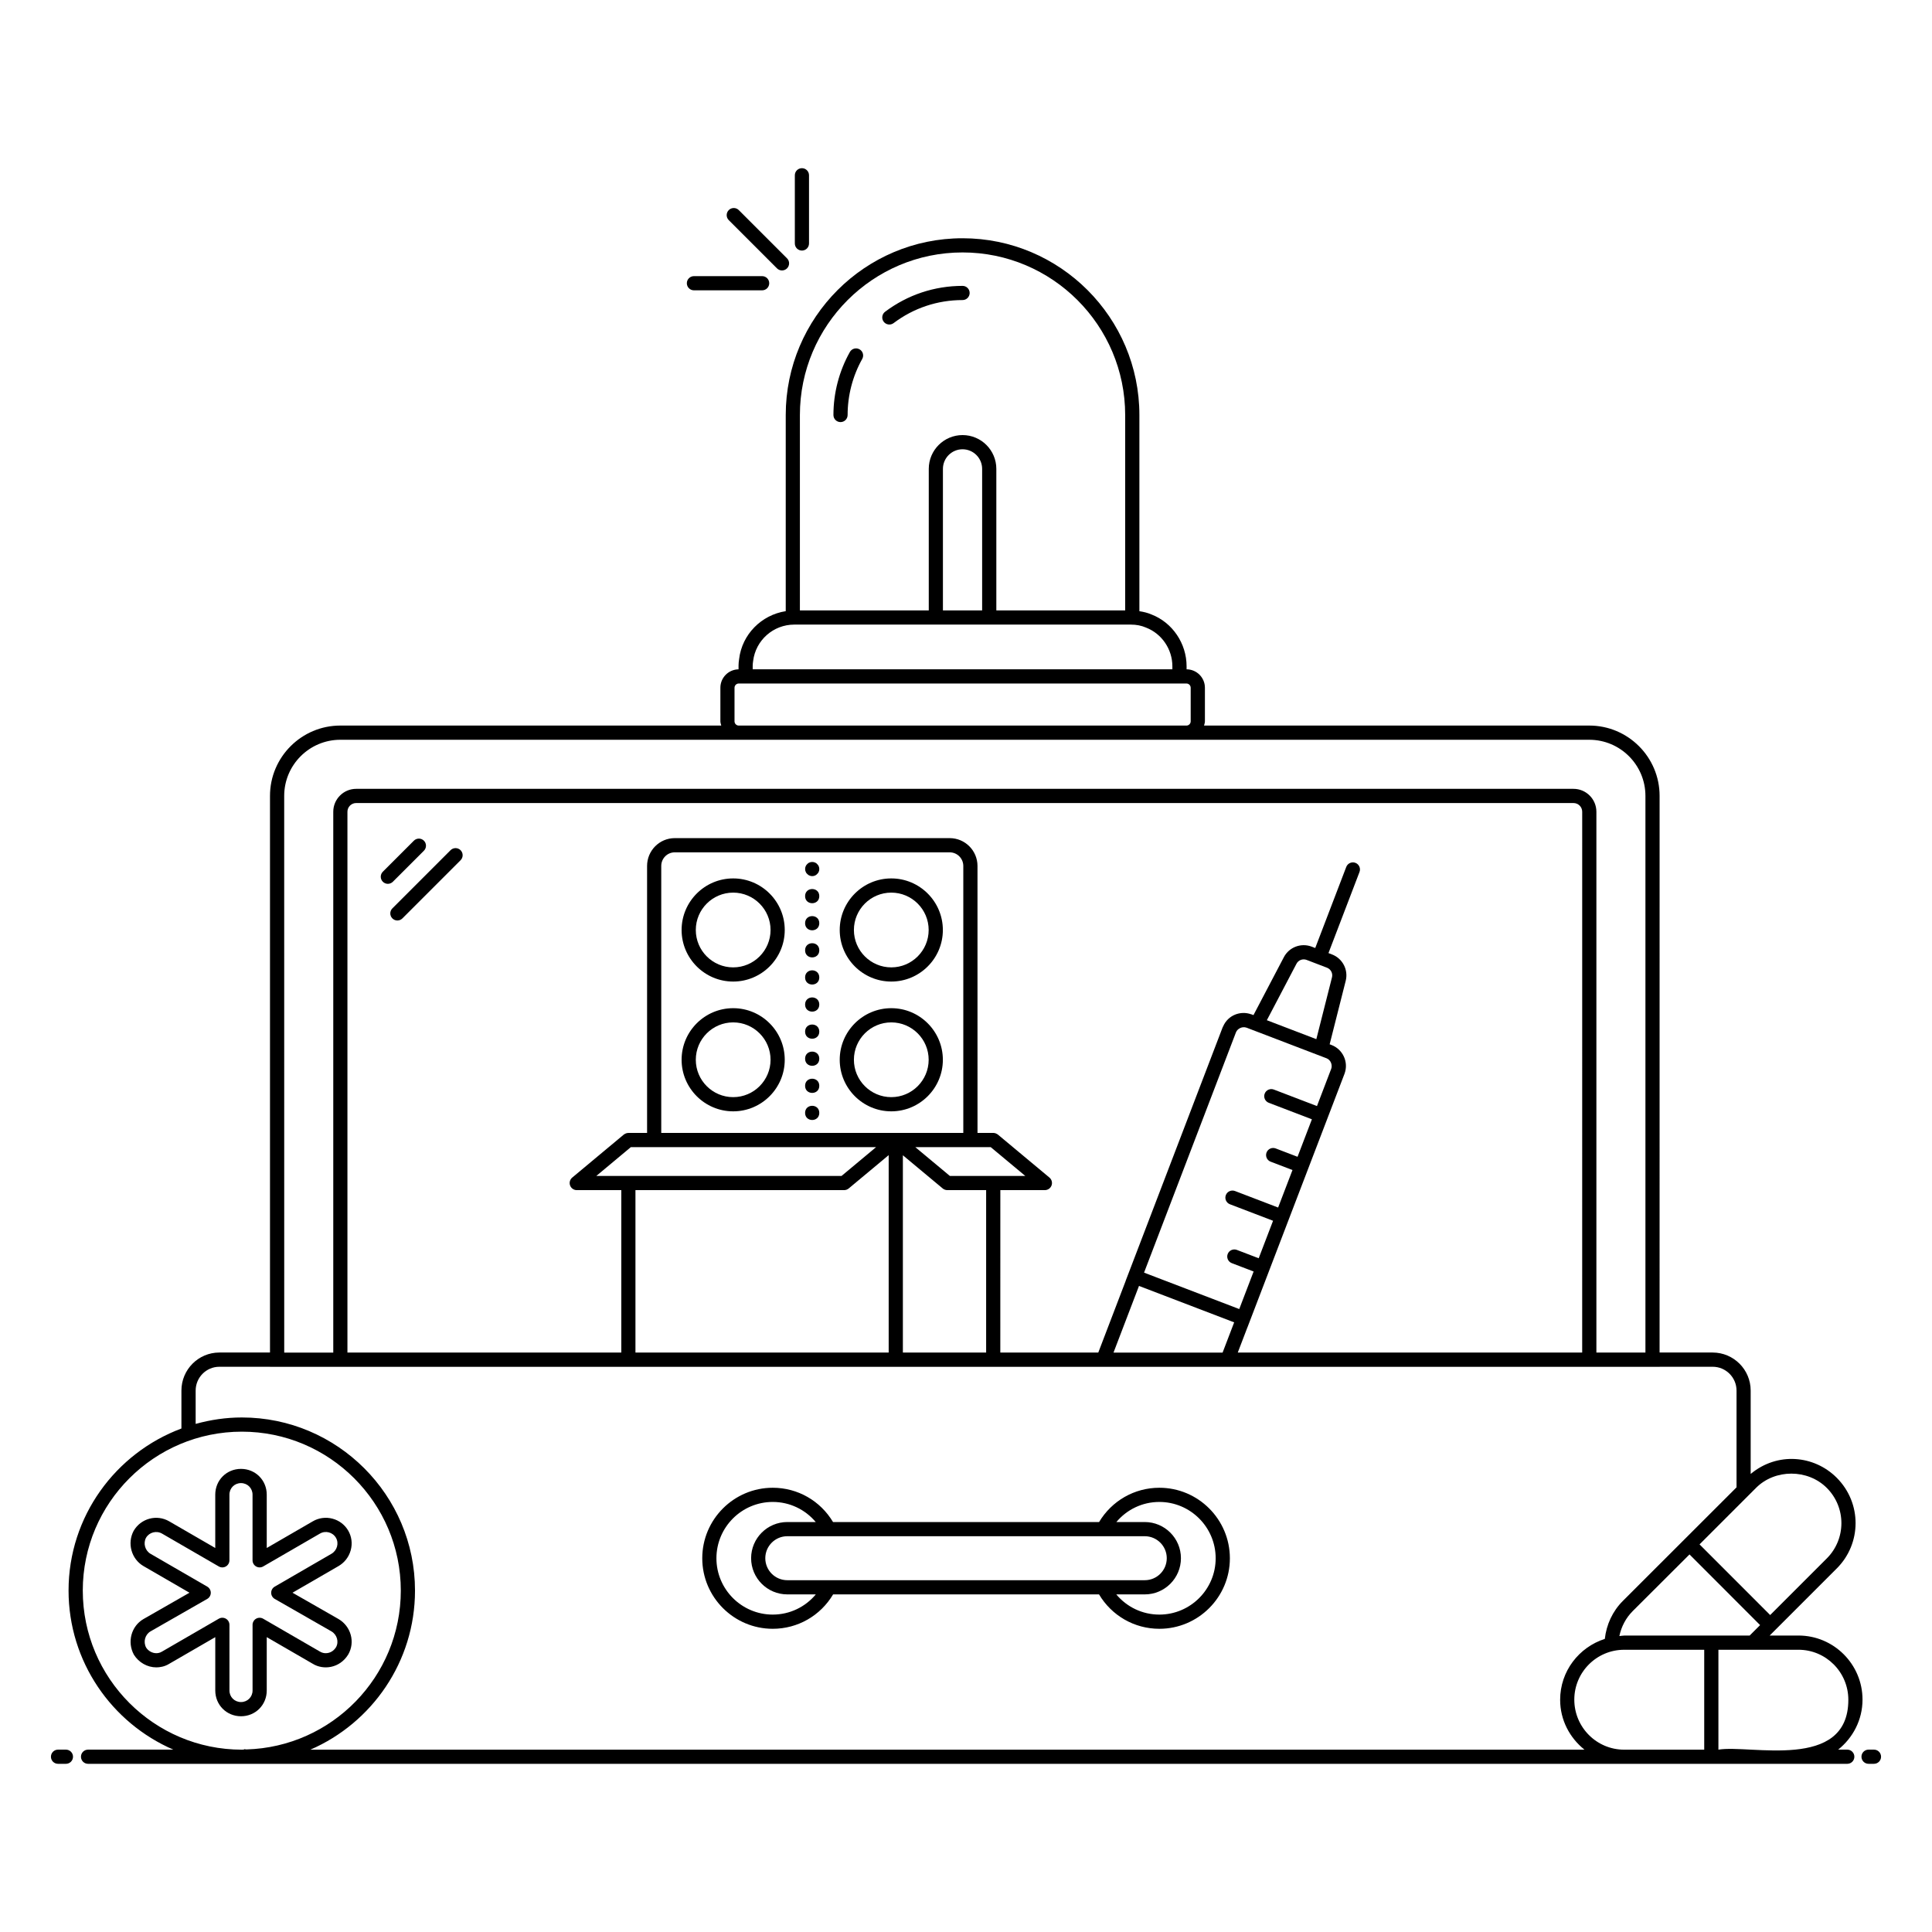 <?xml version="1.0" encoding="UTF-8"?>
<!-- Uploaded to: SVG Find, www.svgrepo.com, Generator: SVG Find Mixer Tools -->
<svg fill="#000000" width="800px" height="800px" version="1.1" viewBox="144 144 512 512" xmlns="http://www.w3.org/2000/svg">
 <g>
  <path d="m159.38 611.43h2.09c1.039 0 1.879-0.84 1.879-1.879 0-1.039-0.84-1.879-1.879-1.879h-2.09c-1.039 0-1.879 0.84-1.879 1.879-0.004 1.039 0.84 1.879 1.879 1.879z"/>
  <path d="m640.62 607.67h-1.434c-1.039 0-1.879 0.84-1.879 1.879 0 1.039 0.84 1.879 1.879 1.879h1.434c1.039 0 1.879-0.84 1.879-1.879 0-1.039-0.84-1.879-1.879-1.879z"/>
  <path d="m361.12 388.66c0 2.504-3.762 2.504-3.762 0 0-2.508 3.762-2.508 3.762 0"/>
  <path d="m361.12 417.39c0 2.508-3.762 2.508-3.762 0 0-2.504 3.762-2.504 3.762 0"/>
  <path d="m361.12 381.48c0 2.508-3.762 2.508-3.762 0 0-2.504 3.762-2.504 3.762 0"/>
  <path d="m361.12 438.93c0 2.504-3.762 2.504-3.762 0 0-2.508 3.762-2.508 3.762 0"/>
  <path d="m361.12 424.57c0 2.508-3.762 2.508-3.762 0 0-2.508 3.762-2.508 3.762 0"/>
  <path d="m361.12 431.75c0 2.508-3.762 2.508-3.762 0s3.762-2.508 3.762 0"/>
  <path d="m361.12 395.84c0 2.508-3.762 2.508-3.762 0 0-2.504 3.762-2.504 3.762 0"/>
  <path d="m361.12 410.21c0 2.508-3.762 2.508-3.762 0 0-2.508 3.762-2.508 3.762 0"/>
  <path d="m361.12 403.03c0 2.508-3.762 2.508-3.762 0 0-2.508 3.762-2.508 3.762 0"/>
  <path d="m359.96 372.57c-0.453-0.188-0.977-0.188-1.43 0-0.223 0.074-0.449 0.227-0.602 0.414-0.375 0.336-0.562 0.828-0.562 1.316 0 0.262 0.035 0.488 0.148 0.715 0.074 0.227 0.227 0.453 0.414 0.602 0.152 0.188 0.375 0.336 0.602 0.414 0.227 0.113 0.488 0.152 0.715 0.152 0.488 0 0.977-0.188 1.312-0.562 0.375-0.34 0.566-0.828 0.566-1.316 0-0.488-0.188-0.977-0.566-1.316-0.148-0.191-0.371-0.34-0.598-0.418z"/>
  <path d="m338.3 376.79c-7.535 0-13.668 6.133-13.668 13.668s6.133 13.664 13.668 13.664 13.664-6.129 13.664-13.664c0.004-7.535-6.125-13.668-13.664-13.668zm0 23.574c-5.465 0-9.906-4.445-9.906-9.906 0-5.465 4.445-9.906 9.906-9.906s9.906 4.445 9.906 9.906-4.441 9.906-9.906 9.906z"/>
  <path d="m338.3 411.18c-7.535 0-13.668 6.133-13.668 13.668s6.133 13.668 13.668 13.668 13.664-6.133 13.664-13.668c0.004-7.539-6.125-13.668-13.664-13.668zm0 23.574c-5.465 0-9.906-4.445-9.906-9.906 0-5.465 4.445-9.906 9.906-9.906s9.906 4.445 9.906 9.906c0 5.461-4.441 9.906-9.906 9.906z"/>
  <path d="m380.2 376.79c-7.535 0-13.664 6.133-13.664 13.668s6.129 13.664 13.664 13.664c7.535 0 13.668-6.129 13.668-13.664-0.004-7.535-6.133-13.668-13.668-13.668zm0 23.574c-5.461 0-9.906-4.445-9.906-9.906 0-5.465 4.445-9.906 9.906-9.906 5.465 0 9.906 4.445 9.906 9.906s-4.445 9.906-9.906 9.906z"/>
  <path d="m380.2 411.18c-7.535 0-13.664 6.133-13.664 13.668s6.129 13.668 13.664 13.668c7.535 0 13.668-6.133 13.668-13.668-0.004-7.539-6.133-13.668-13.668-13.668zm0 23.574c-5.461 0-9.906-4.445-9.906-9.906 0-5.465 4.445-9.906 9.906-9.906 5.465 0 9.906 4.445 9.906 9.906 0 5.461-4.445 9.906-9.906 9.906z"/>
  <path d="m451.24 538.27c-6.621 0-12.613 3.469-15.973 9.086h-70.504c-3.359-5.617-9.348-9.086-15.973-9.086-10.301 0-18.684 8.383-18.684 18.688s8.383 18.688 18.684 18.688c6.633 0 12.637-3.481 15.992-9.113h70.473c3.356 5.633 9.355 9.113 15.988 9.113 10.305 0 18.688-8.383 18.688-18.688-0.004-10.305-8.387-18.688-18.691-18.688zm-98.602 24.5c-3.211 0-5.828-2.613-5.828-5.828 0-3.211 2.613-5.828 5.828-5.828h11.121c0.043 0 0.086 0.004 0.129 0h72.25c0.047 0.004 0.09 0 0.137 0h11.102c3.211 0 5.828 2.613 5.828 5.828s-2.613 5.828-5.828 5.828zm-3.852 9.113c-8.23 0-14.926-6.695-14.926-14.926s6.695-14.926 14.926-14.926c4.481 0 8.598 1.996 11.391 5.324h-7.539c-5.285 0-9.586 4.301-9.586 9.586 0 5.289 4.301 9.59 9.586 9.59h7.559c-2.789 3.344-6.914 5.352-11.41 5.352zm102.45 0c-4.492 0-8.621-2.008-11.41-5.352h7.547c5.285 0 9.586-4.301 9.586-9.59 0-5.285-4.301-9.586-9.586-9.586h-7.523c2.789-3.332 6.906-5.324 11.387-5.324 8.23 0 14.926 6.695 14.926 14.926 0.004 8.227-6.695 14.926-14.926 14.926z"/>
  <path d="m630.74 535.61c-5.973-5.977-15.719-6.887-22.793-1v-22.098c0-5.559-4.519-10.078-10.078-10.078h-14.062l0.004-147.52c0-10.273-8.359-18.633-18.637-18.633h-102.09c0.09-0.371 0.23-0.73 0.23-1.129v-8.898c0-2.684-2.176-4.863-4.856-4.879v-0.805c0-6.066-3.766-11.594-9.293-13.723-0.992-0.438-2.082-0.699-3.215-0.871v-51.977c0-25.84-21.02-46.859-46.859-46.859-25.844-0.008-46.863 21.016-46.863 46.852v51.973c-6.43 0.996-11.578 6.129-12.355 12.691-0.207 1.246-0.141 2.246-0.152 2.723-2.66 0.039-4.812 2.203-4.812 4.871v8.898c0 0.398 0.137 0.758 0.23 1.129l-100.95 0.004c-10.273 0-18.637 8.359-18.637 18.633v147.52h-13.434c-5.535 0-10.039 4.519-10.039 10.078v10.055c-17.438 6.512-29.91 23.277-29.91 42.941 0 18.871 11.449 35.105 27.762 42.16l-22.594 0.004c-1.039 0-1.879 0.84-1.879 1.879 0 1.039 0.84 1.879 1.879 1.879h466.21c1.039 0 1.879-0.84 1.879-1.879 0-1.039-0.84-1.879-1.879-1.879h-2.418c3.902-3.117 6.457-7.867 6.457-13.262 0-9.359-7.613-16.977-16.977-16.977h-7.625l17.789-17.789c6.59-6.586 6.688-17.316-0.035-24.035zm-274.76-281.61c0-23.766 19.336-43.102 43.102-43.102 23.766 0 43.102 19.336 43.102 43.102v51.762h-34.145v-37.508c0-4.938-4.016-8.953-8.953-8.953s-8.953 4.016-8.953 8.953v37.508l-34.152 0.004zm37.906 51.766v-37.508c0-2.863 2.328-5.195 5.195-5.195 2.863 0 5.195 2.328 5.195 5.195v37.508zm-50.301 13.43c0.656-5.512 5.34-9.672 10.895-9.672 16.156 0.016 88.699 0 89.203 0 1.473 0 2.805 0.258 4.039 0.801 4.168 1.609 6.969 5.727 6.969 10.25v0.801h-111.22c0.012-0.66-0.047-1.203 0.113-2.18zm-4.93 7.066c0-0.621 0.504-1.125 1.125-1.125h118.64c0.617 0 1.125 0.504 1.125 1.125v8.898c0 0.621-0.504 1.125-1.125 1.125h-118.64c-0.617 0-1.125-0.504-1.125-1.125zm-119.34 28.66c0-8.199 6.672-14.875 14.875-14.875h330.99c8.203 0 14.875 6.672 14.875 14.875v147.52h-12.996v-143.32c0-3.348-2.723-6.07-6.066-6.07h-322.61c-3.344 0-6.066 2.723-6.066 6.07v143.33h-12.996zm343.98 147.52h-91.273l2.551-6.668 0.008 0.004c2.641-6.898-9.543 24.93 25.719-67.195 1.18-3.144-0.465-6.512-3.422-7.641l-0.508-0.195 4.258-16.824c0.734-2.91-0.824-5.91-3.625-6.984l-0.945-0.363 8.223-21.488c0.371-0.969-0.113-2.055-1.082-2.426-0.957-0.367-2.055 0.113-2.426 1.082l-8.223 21.488-0.949-0.363c-2.797-1.059-5.965 0.125-7.359 2.781l-8.059 15.363-0.508-0.195c-0.039-0.016-0.082-0.016-0.125-0.027-2.742-0.984-6.098 0.164-7.418 3.234-0.035 0.082-0.082 0.121-0.113 0.207-35.242 92.125-23.07 60.301-25.707 67.195l0.012 0.004-7.269 19.008h-25.965l0.008-43.047h11.805c0.793 0 1.496-0.496 1.77-1.238 0.27-0.746 0.043-1.578-0.562-2.086l-13.664-11.395c-0.133-0.109-0.289-0.184-0.445-0.254-0.02-0.008-0.039-0.023-0.059-0.035-0.223-0.09-0.457-0.148-0.703-0.148h-4.191l-0.004-70.75c0-4.066-3.305-7.371-7.367-7.371h-72.863c-4.043 0-7.332 3.305-7.332 7.371v70.758h-4.973c-0.242 0-0.477 0.055-0.695 0.145-0.039 0.016-0.074 0.043-0.109 0.062-0.137 0.066-0.277 0.129-0.395 0.227l-13.668 11.395c-0.609 0.508-0.832 1.34-0.562 2.086 0.27 0.742 0.977 1.238 1.77 1.238h11.801v43.051l-72.578-0.004v-143.32c0-1.273 1.035-2.309 2.309-2.309h322.61c1.273 0 2.309 1.035 2.309 2.309zm-164.01-58.203h-80.047v-70.754c0-1.992 1.602-3.609 3.574-3.609h72.863c1.988 0 3.609 1.621 3.609 3.609zm-5.453 14.719c0.336 0.281 0.766 0.434 1.203 0.434h10.301v43.051h-22.066v-52.289zm1.887-3.324-9.156-7.633h19.992l9.156 7.633zm-84.535-7.633h64.992l-9.156 7.633h-64.988zm56.52 11.391c0.441 0 0.867-0.152 1.203-0.434l10.602-8.836v52.324l-67.109-0.004v-43.051zm103.84-41.809c0.375-0.977 1.656-1.637 2.742-1.254 0.016 0.004 0.031 0.004 0.047 0.008 0.391 0.148 22.602 8.652 21.211 8.117 1.164 0.445 1.602 1.848 1.242 2.789l-3.777 9.875-11.43-4.375c-0.965-0.367-2.055 0.113-2.426 1.082s0.113 2.055 1.082 2.426l11.43 4.375c-0.145 0.379-4.043 10.562-3.801 9.938l-5.793-2.215c-0.977-0.367-2.055 0.113-2.426 1.082-0.371 0.969 0.113 2.055 1.082 2.426l5.793 2.215-3.805 9.938-11.43-4.375c-0.965-0.367-2.055 0.113-2.426 1.082s0.113 2.055 1.082 2.426l11.43 4.375-3.805 9.938-5.789-2.215c-0.961-0.363-2.055 0.113-2.426 1.082-0.371 0.969 0.113 2.055 1.082 2.426l5.789 2.215-3.809 9.953-25.227-9.652c2.496-6.527-9.043 23.633 24.355-63.68zm-0.477 76.852-3.066 8.012h-28.91l6.754-17.664zm24.598-93.984c1.023 0.395 1.59 1.488 1.324 2.551l-4.148 16.383-13.113-5.019 7.852-14.965c0.508-0.973 1.668-1.406 2.688-1.016zm-329.73 165.07c0-23.223 18.914-42.117 42.16-42.117 23.227 0 42.121 18.895 42.121 42.117 0 22.844-18.254 41.457-40.922 42.098l-0.566-0.07-0.109 0.105c-0.176 0.004-0.348 0.027-0.523 0.027-23.246 0-42.16-18.914-42.16-42.16zm60.305 42.16c16.297-7.055 27.738-23.289 27.738-42.16 0-25.297-20.582-45.879-45.879-45.879-4.246 0-8.344 0.625-12.25 1.707v-8.828c0-3.484 2.816-6.316 6.277-6.316h13.434v0.016h368.26v-0.016h14.062c3.484 0 6.316 2.836 6.316 6.316v25.641c-3.082 3.078 11.16-11.148-30.129 30.102-2.731 2.731-4.352 6.273-4.777 10.059-6.84 2.191-11.84 8.543-11.84 16.141 0 5.367 2.551 10.102 6.453 13.215zm348.18 0c-7.289 0-13.215-5.93-13.215-13.262 0-7.289 5.93-13.215 13.215-13.215h21.215v26.477h-21.215zm59.406-13.219c0 19.031-26.145 11.789-34.43 13.215v-26.477h21.215c7.289 0.004 13.215 5.93 13.215 13.262zm-59.406-17.02c-0.434 0-0.844 0.098-1.27 0.129 0.512-2.5 1.727-4.809 3.566-6.648l15.02-14.984c0.375 0.375 19.953 19.977 18.707 18.727l-2.773 2.777h-33.25zm38.691-5.441c-0.375-0.375-19.965-19.977-18.715-18.727 0.379-0.379 13.406-13.406 13.027-13.027l1.969-1.969c4.992-4.996 13.664-5.023 18.723 0.031 5.164 5.164 5.168 13.523 0 18.691z"/>
  <path d="m399.09 223.52c1.039 0 1.879-0.84 1.879-1.879s-0.84-1.879-1.879-1.879c-7.469 0-14.57 2.371-20.535 6.859-0.828 0.625-0.996 1.805-0.371 2.633 0.621 0.824 1.797 1 2.633 0.371 5.305-3.996 11.625-6.106 18.273-6.106z"/>
  <path d="m371.78 236.57c-0.91-0.508-2.051-0.191-2.559 0.719-2.848 5.078-4.352 10.852-4.352 16.691 0 1.039 0.84 1.879 1.879 1.879 1.039 0 1.879-0.84 1.879-1.879 0-5.199 1.34-10.336 3.871-14.852 0.512-0.906 0.188-2.055-0.719-2.559z"/>
  <path d="m352.57 215.12c0.734-0.734 0.734-1.926 0-2.66l-12.781-12.781c-0.734-0.734-1.926-0.734-2.66 0-0.734 0.734-0.734 1.926 0 2.66l12.781 12.781c0.734 0.734 1.926 0.734 2.66 0z"/>
  <path d="m327.9 217.18c-1.039 0-1.879 0.84-1.879 1.879s0.84 1.879 1.879 1.879h18.074c1.039 0 1.879-0.84 1.879-1.879s-0.84-1.879-1.879-1.879z"/>
  <path d="m354.64 190.45v18.074c0 1.039 0.84 1.879 1.879 1.879s1.879-0.84 1.879-1.879v-18.074c0-1.039-0.84-1.879-1.879-1.879s-1.879 0.84-1.879 1.879z"/>
  <path d="m256.34 369.45c0.734-0.734 0.734-1.926 0-2.66s-1.926-0.734-2.66 0l-8.223 8.223c-0.734 0.734-0.734 1.926 0 2.66 0.367 0.367 0.848 0.551 1.328 0.551 0.48 0 0.961-0.184 1.328-0.551z"/>
  <path d="m263.4 369.31-15.418 15.418c-0.734 0.734-0.734 1.926 0 2.66 0.367 0.367 0.848 0.551 1.328 0.551 0.48 0 0.961-0.184 1.328-0.551l15.418-15.418c0.734-0.734 0.734-1.926 0-2.66-0.73-0.734-1.922-0.734-2.656 0z"/>
  <path d="m214.69 592v-14.141l12.148 7.031c2.871 1.793 7.184 1.199 9.414-2.379 0.008-0.016 0.02-0.031 0.027-0.047 1.906-3.262 0.734-7.477-2.566-9.402l-12.195-6.977 12.207-7.066c1.578-0.922 2.719-2.398 3.211-4.156 1.043-3.727-1.184-7.453-4.848-8.406-1.773-0.461-3.625-0.207-5.195 0.711l-12.203 7.066v-14.141c0-3.824-2.996-6.824-6.824-6.824-3.824 0-6.82 2.996-6.82 6.824v14.141l-12.199-7.062c-3.273-1.91-7.488-0.812-9.422 2.508-1.773 3.281-0.617 7.473 2.59 9.344l12.199 7.062-12.207 6.988c-3.203 1.867-4.363 6.059-2.523 9.441 1.293 2.07 3.57 3.356 5.945 3.356 0.871 0 2.176-0.172 3.414-0.945l12.207-7.066v14.141c0 3.824 2.996 6.824 6.82 6.824 3.824 0 6.82-2.996 6.82-6.824zm-3.758-17.398v17.398c0 1.719-1.344 3.062-3.062 3.062-1.715 0-3.062-1.344-3.062-3.062v-17.398c0-0.672-0.359-1.293-0.941-1.629-0.578-0.332-1.293-0.34-1.879 0l-15.086 8.734c-0.562 0.352-1.164 0.406-1.473 0.406-1.09 0-2.144-0.609-2.699-1.488-0.82-1.516-0.293-3.445 1.16-4.293l15.027-8.602c0.582-0.336 0.945-0.953 0.945-1.625s-0.355-1.297-0.938-1.633l-15.023-8.695c-1.469-0.855-1.992-2.785-1.203-4.25 0.859-1.469 2.769-1.965 4.258-1.102l15.027 8.699c0.582 0.336 1.301 0.336 1.879 0 0.582-0.336 0.941-0.957 0.941-1.629v-17.398c0-1.719 1.344-3.062 3.062-3.062s3.062 1.344 3.062 3.062v17.398c0 0.672 0.359 1.293 0.941 1.629 0.582 0.336 1.297 0.336 1.879 0l15.031-8.703c1.469-0.867 3.391-0.379 4.25 1.102 0.852 1.461 0.312 3.367-1.195 4.25l-15.027 8.699c-0.582 0.336-0.941 0.957-0.938 1.633 0 0.672 0.363 1.293 0.945 1.625l15.012 8.594c1.488 0.863 2.047 2.773 1.215 4.227-0.641 1.008-1.609 1.562-2.738 1.562-0.309 0-0.914-0.055-1.531-0.438l-15.027-8.699c-0.582-0.336-1.301-0.336-1.879 0-0.578 0.332-0.934 0.953-0.934 1.625z"/>
 </g>
</svg>